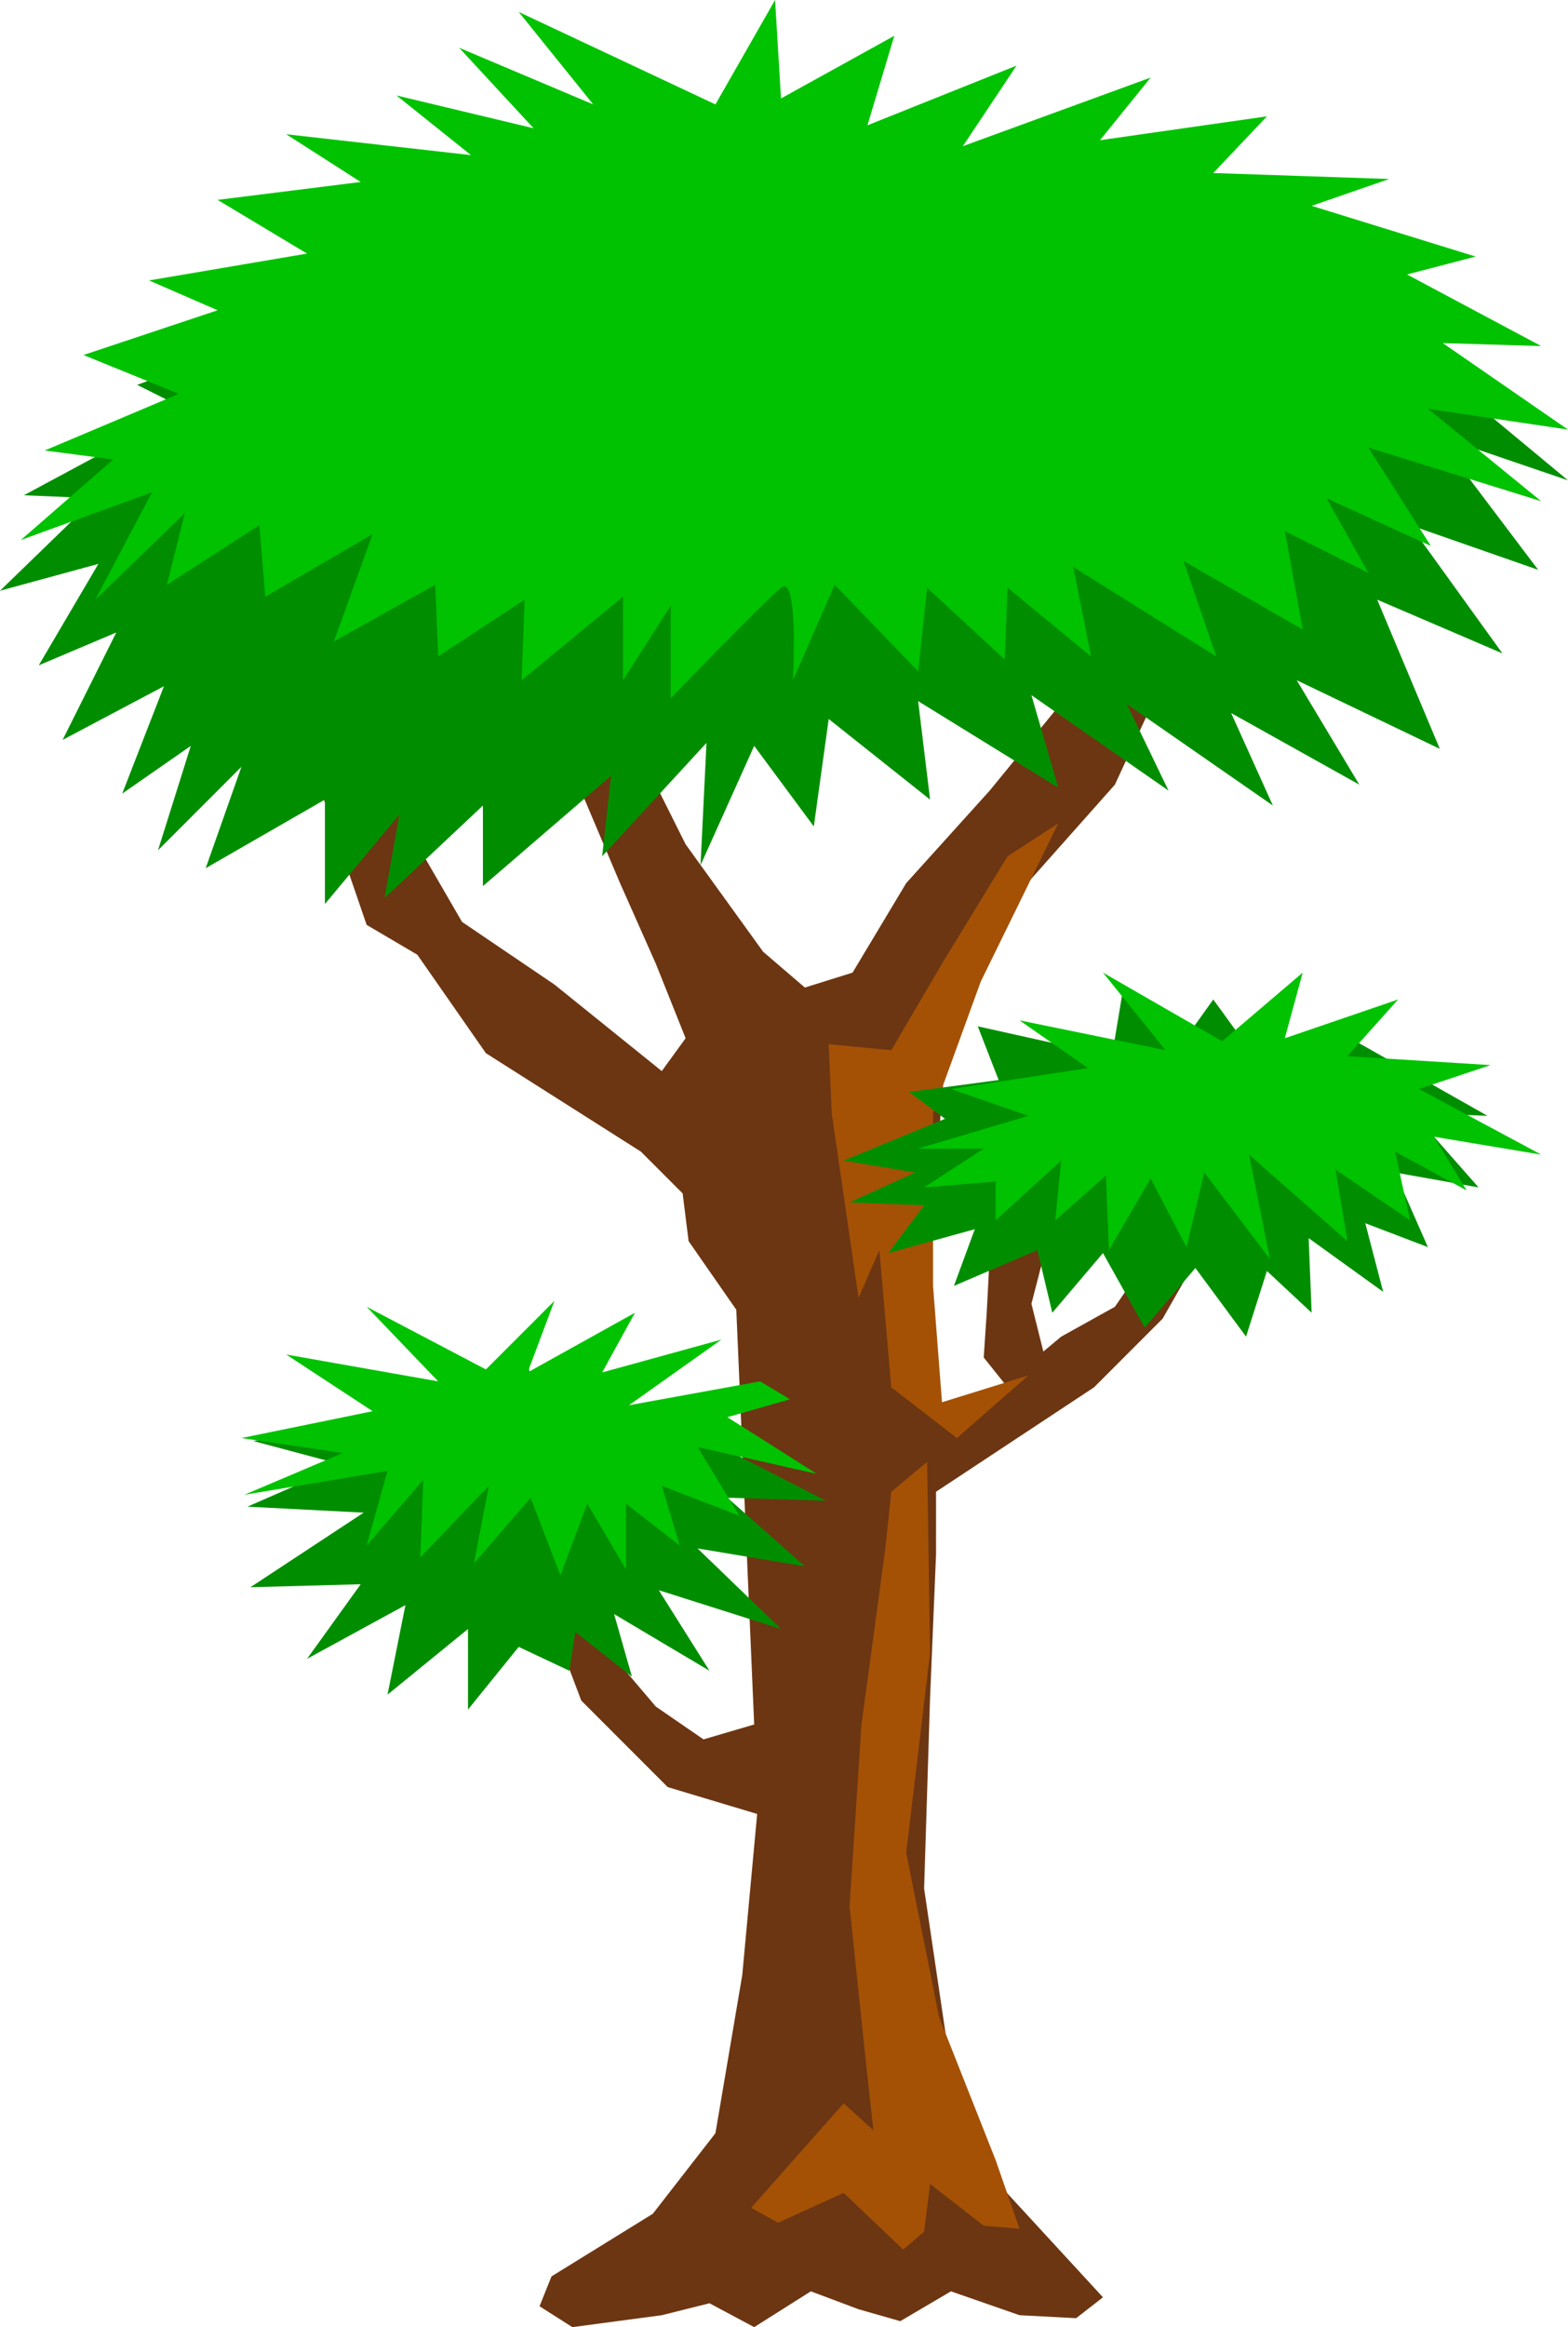 <?xml version="1.0" encoding="UTF-8" standalone="no"?> <!-- Created with Inkscape (http://www.inkscape.org/) --> <svg xmlns:inkscape="http://www.inkscape.org/namespaces/inkscape" xmlns:sodipodi="http://sodipodi.sourceforge.net/DTD/sodipodi-0.dtd" xmlns="http://www.w3.org/2000/svg" xmlns:svg="http://www.w3.org/2000/svg" id="svg21963" width="885.412" height="1312.967" viewBox="0 0 885.412 1312.967" sodipodi:docname="Trop_Derevo_1.svg" inkscape:version="1.2 (dc2aedaf03, 2022-05-15)"> <defs id="defs21967"></defs> <g inkscape:groupmode="layer" inkscape:label="Image" id="g21969" transform="translate(-40.399,1466.147)"> <g id="g24426"> <path style="fill:#6c3612;fill-opacity:1;stroke-width:2.646;paint-order:fill markers stroke" d="m 363.591,-153.18 50.499,-6.733 26.933,-6.733 25.249,13.466 31.983,-20.2 26.933,10.1 23.566,6.733 28.616,-16.833 38.716,13.466 31.983,1.683 15.15,-11.783 -58.915,-63.965 -28.616,-75.748 -13.466,-90.898 3.367,-107.731 3.367,-80.798 v -35.349 l 89.214,-58.915 38.716,-38.716 40.399,-70.698 -33.666,15.15 -33.666,48.815 -30.299,16.833 -10.1,8.416 -6.733,-26.933 13.466,-52.182 5.05,-35.349 -26.933,21.883 -15.15,38.716 -1.683,31.983 -1.683,25.249 13.466,16.833 -43.766,10.1 v -92.581 l 8.416,-100.998 42.082,-95.948 53.865,-60.599 52.182,-112.781 -10.1,-79.115 -16.833,-1.683 5.05,48.816 -40.399,74.065 -60.599,74.065 -47.132,52.182 -30.299,50.499 -26.933,8.416 -23.566,-20.2 -43.766,-60.599 -40.399,-80.798 -33.666,-77.431 -21.883,15.15 16.833,65.648 42.082,99.314 20.2,45.449 16.833,42.082 -13.466,18.516 -60.599,-48.815 -52.182,-35.349 -67.332,-116.147 -26.933,-1.683 21.883,65.648 18.516,53.865 28.616,16.833 38.716,55.549 87.531,55.549 23.566,23.566 3.367,26.933 26.933,38.716 10.1,233.978 -28.616,8.416 -26.933,-18.516 -28.616,-33.666 -26.933,-38.716 -10.1,6.733 23.566,62.282 48.815,48.815 50.499,15.15 -8.416,90.898 -15.15,89.215 -35.349,45.449 -57.232,35.349 -6.733,16.833 z" id="path22144"></path> <path style="fill:#008e00;fill-opacity:1;stroke-width:2.646;paint-order:fill markers stroke" d="m 361.908,-523.504 -28.616,-13.466 -28.616,35.349 v -45.449 l -45.449,37.032 10.1,-50.499 -55.549,30.299 30.299,-42.082 -62.282,1.683 63.965,-42.082 -65.648,-3.367 53.865,-23.566 -50.499,-13.466 70.698,-11.783 1.683,-20.2 38.716,20.2 43.766,-38.716 3.367,42.082 60.599,-26.933 -16.833,37.032 65.648,-21.883 -13.466,18.516 69.015,35.349 -55.549,-1.683 43.766,38.716 -60.599,-10.1 47.132,45.449 -69.015,-21.883 28.616,45.449 -53.865,-31.983 10.1,35.349 -31.983,-25.249 z" id="path22563"></path> <path style="fill:#a45106;fill-opacity:1;stroke-width:2.646;paint-order:fill markers stroke" d="m 550.436,-196.945 -33.666,-31.983 -37.032,16.833 -15.15,-8.416 52.182,-58.915 16.833,15.15 -3.367,-30.299 -10.1,-95.948 6.733,-102.681 13.466,-99.314 3.367,-31.983 20.2,-16.833 1.683,107.731 -13.466,112.781 18.516,92.581 31.983,80.798 13.466,38.716 -20.2,-1.683 -30.299,-23.566 -3.367,26.933 z" id="path23377"></path> <path style="fill:#a45106;fill-opacity:1;stroke-width:2.646;paint-order:fill markers stroke" d="M 621.135,-690.15 572.319,-675 l -5.05,-65.648 v -97.631 l 26.933,-74.065 43.766,-89.214 -28.616,18.516 -37.032,60.599 -28.616,48.815 -35.349,-3.367 1.683,38.716 15.15,104.364 11.783,-26.933 6.733,77.431 37.032,28.616 z" id="path23433"></path> <path style="fill:#008e00;fill-opacity:1;stroke-width:2.646;paint-order:fill markers stroke" d="m 744.015,-712.032 -28.616,-38.716 -28.616,33.666 -23.566,-42.082 -28.616,33.666 -8.416,-35.349 -47.132,20.2 11.783,-31.983 -48.815,13.466 20.2,-26.933 -42.082,-1.683 37.032,-16.833 -40.399,-6.733 57.232,-23.566 -20.2,-15.15 50.499,-6.733 -11.783,-30.299 75.748,16.833 6.733,-40.399 33.666,31.983 16.833,-23.566 26.933,37.032 50.499,-15.15 77.431,43.766 -42.082,-1.683 37.032,42.082 -47.132,-8.416 18.516,42.082 -35.349,-13.466 10.1,38.716 -42.082,-30.299 1.683,42.082 -25.249,-23.566 z" id="path23435"></path> <path style="fill:#008e00;fill-opacity:1;stroke-width:2.646;paint-order:fill markers stroke" d="m 435.973,-977.993 3.367,-69.015 -58.915,63.965 5.05,-45.449 -72.382,62.282 v -45.449 l -55.549,52.182 8.416,-47.132 -42.082,50.499 v -58.915 l -67.332,38.716 20.2,-57.232 -47.132,47.132 18.516,-58.915 -38.716,26.933 23.566,-60.599 -57.232,30.299 30.299,-60.599 -43.766,18.516 33.666,-57.232 -55.549,15.15 53.865,-52.182 -40.399,-1.683 90.898,-48.815 -26.933,-13.466 50.499,-18.516 678.367,6.733 79.115,65.648 -74.065,-25.249 57.232,75.748 -72.382,-25.249 52.182,72.382 -70.698,-30.299 35.349,84.165 -80.798,-38.716 35.349,58.915 -72.382,-40.399 23.566,52.182 -82.481,-57.232 23.566,48.816 -77.431,-53.865 15.15,52.182 -79.115,-48.815 6.733,55.549 -57.232,-45.449 -8.416,60.598 -33.666,-45.449 z" id="path23437"></path> <path style="fill:#00c200;fill-opacity:1;stroke-width:2.646;paint-order:fill markers stroke" d="m 356.858,-577.369 -16.833,-43.766 -31.983,37.032 8.416,-43.766 -38.716,40.399 1.683,-43.766 -31.983,37.032 11.783,-42.082 -80.798,13.466 55.549,-23.566 -57.232,-8.416 74.065,-15.15 -48.815,-31.983 85.848,15.15 -40.399,-42.082 67.332,35.349 38.716,-38.716 -15.15,40.399 60.599,-33.666 -18.516,33.666 67.332,-18.516 -52.182,37.032 74.065,-13.466 16.833,10.1 -35.349,10.1 50.499,31.983 -67.332,-15.15 23.566,38.716 -43.766,-16.833 10.1,33.666 -30.299,-23.566 v 37.032 l -21.883,-37.032 z" id="path23439"></path> <path style="fill:#00c200;fill-opacity:1;stroke-width:2.646;paint-order:fill markers stroke" d="m 710.349,-762.531 -20.2,-38.716 -23.566,40.399 -1.683,-42.082 -28.616,25.249 3.367,-33.666 -37.032,33.666 v -21.883 l -40.399,3.367 33.666,-21.883 h -37.032 l 62.282,-18.516 -43.766,-15.15 77.431,-11.783 -38.716,-26.933 82.481,16.833 -35.349,-43.766 67.332,38.716 45.449,-38.716 -10.1,37.032 63.965,-21.883 -28.616,31.983 80.798,5.05 -40.399,13.466 69.015,37.032 -60.599,-10.1 18.516,30.299 -40.399,-21.883 8.416,38.716 -42.082,-28.616 6.733,40.399 -55.549,-48.815 11.783,58.915 -37.032,-48.815 z" id="path24413"></path> <path style="fill:#00c200;fill-opacity:1;stroke-width:2.646;paint-order:fill markers stroke" d="m 488.155,-1082.357 c 0,0 3.367,-60.599 -6.733,-52.182 -10.1,8.416 -62.282,62.282 -62.282,62.282 v -52.182 l -26.933,42.082 v -47.132 l -57.232,47.132 1.683,-45.449 -48.815,31.983 -1.683,-40.399 -57.232,31.983 21.883,-60.599 -60.599,35.349 -3.367,-40.399 -52.182,33.666 10.1,-40.399 -50.499,48.815 31.983,-60.599 -74.065,26.933 52.182,-45.449 -38.716,-5.05 75.748,-31.983 -53.865,-21.883 75.748,-25.249 -38.716,-16.833 89.214,-15.15 -50.499,-30.299 80.798,-10.1 -42.082,-26.933 104.364,11.783 -42.082,-33.666 77.431,18.516 -42.082,-45.449 75.748,31.983 -42.082,-52.182 111.097,52.182 33.666,-58.915 3.367,55.549 63.965,-35.349 -15.15,50.499 84.165,-33.666 -30.299,45.449 106.047,-38.716 -28.616,35.349 94.264,-13.466 -30.299,31.983 99.314,3.367 -43.766,15.15 92.581,28.616 -38.716,10.1 75.748,40.399 -55.549,-1.683 70.698,48.816 -79.115,-11.783 63.965,52.182 -97.631,-30.299 35.349,55.549 -58.915,-26.933 23.566,42.082 -47.132,-23.566 10.1,55.549 -67.332,-38.716 18.516,53.865 -80.798,-50.499 10.1,50.499 -47.132,-38.716 -1.683,40.399 -43.766,-40.399 -5.05,47.132 -47.132,-48.815 z" id="path24415"></path> </g> </g> </svg> 